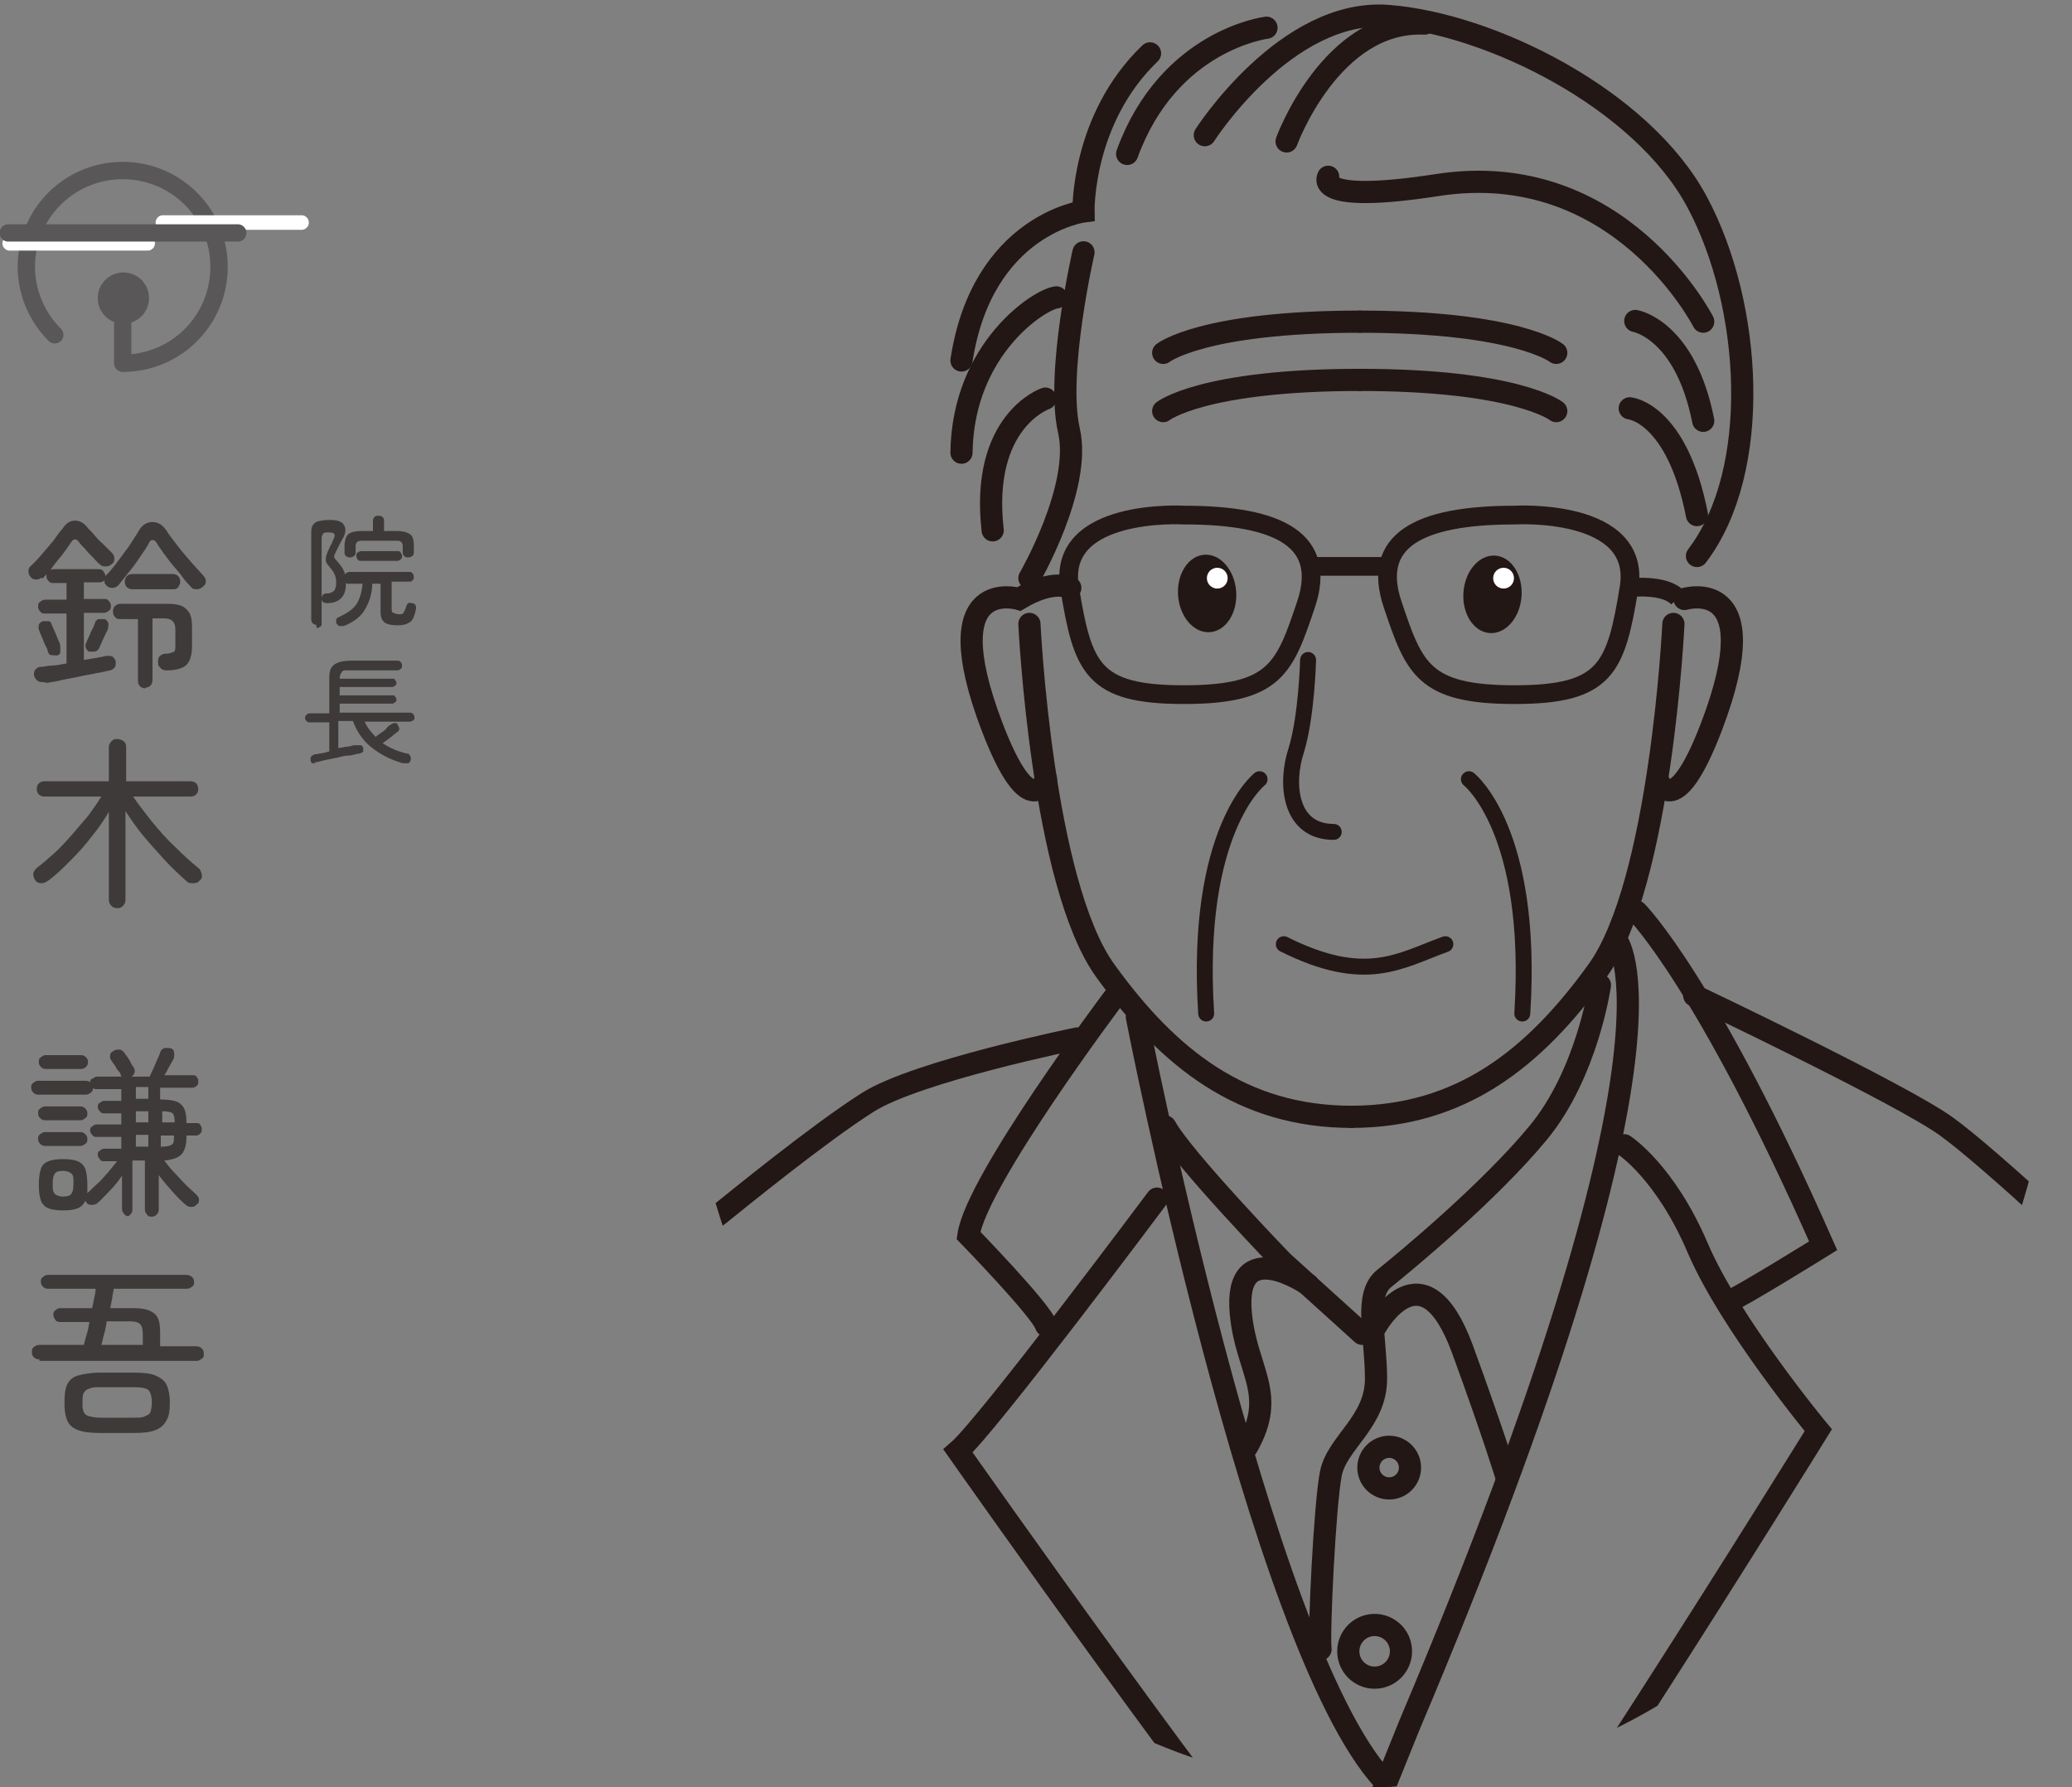 <?xml version="1.0" encoding="UTF-8"?>
<svg id="_レイヤー_1" xmlns="http://www.w3.org/2000/svg" xmlns:xlink="http://www.w3.org/1999/xlink" version="1.1" viewBox="0 0 298.9 257.8">
  <rect x="0" y="0" width="298.9" height="257.8" fill="#808080" stroke="none"/>
  <!-- Generator: Adobe Illustrator 29.2.1, SVG Export Plug-In . SVG Version: 2.1.0 Build 116)  -->
  <defs>
    <style>
      .st0, .st1, .st2, .st3, .st4, .st5 {
        fill: none;
      }

      .st1 {
        stroke-width: 3.2px;
      }

      .st1, .st2, .st5 {
        stroke-miterlimit: 10;
      }

      .st1, .st3, .st4, .st5 {
        stroke-linecap: round;
      }

      .st1, .st5 {
        stroke: #221714;
      }

      .st2 {
        stroke: #231815;
        stroke-width: 2.7px;
      }

      .st6 {
        fill: #3e3a39;
      }

      .st3 {
        stroke: #fff;
        stroke-width: 2.1px;
      }

      .st3, .st4 {
        stroke-linejoin: round;
      }

      .st7 {
        fill: #fff;
      }

      .st4 {
        stroke: #595757;
        stroke-width: 2.5px;
      }

      .st8 {
        fill: #221714;
      }

      .st9 {
        fill: #595757;
      }

      .st5 {
        stroke-width: 2.3px;
      }

      .st10 {
        clip-path: url(#clippath);
      }
    </style>
    <clipPath id="clippath">
      <ellipse class="st0" cx="197.5" cy="124.4" rx="101.4" ry="133.4"/>
    </clipPath>
  </defs>
  <g>
    <g>
      <path class="st4" d="M7.9,48.3c-2.5-2.5-4.1-6-4.1-9.8,0-7.7,6.2-13.9,13.9-13.9s13.9,6.2,13.9,13.9-6.2,13.9-13.9,13.9v-9.8"/>
      <circle class="st9" cx="17.8" cy="43" r="3.7"/>
    </g>
    <line class="st3" x1="1.4" y1="35.1" x2="21.3" y2="35.1"/>
    <line class="st3" x1="23.5" y1="32.1" x2="43.5" y2="32.1"/>
    <line class="st4" x1="1.2" y1="33.6" x2="34.3" y2="33.6"/>
  </g>
  <g>
    <path class="st6" d="M6,83.3c-.2.2-.5.3-.8.3-.3,0-.6-.1-.8-.4-.2-.2-.3-.5-.3-.8s.1-.6.3-.7c.5-.5,1-1,1.6-1.7s1.1-1.3,1.7-2c.5-.7.9-1.3,1.3-1.7.5-.8,1.1-1.2,1.8-1.2.7,0,1.3.3,1.9,1.1.3.3.7.7,1.1,1.2s.9.9,1.3,1.3c.4.4.8.8,1,1,.2.2.4.5.4.8s0,.6-.3.8c-.2.2-.5.4-.9.4s-.6,0-.9-.3c-.3-.2-.6-.6-1-1-.4-.4-.8-.8-1.1-1.2-.4-.4-.7-.7-.9-1-.2-.3-.4-.4-.6-.4s-.4.2-.6.5c-.3.5-.7,1-1.2,1.7-.5.6-1,1.2-1.5,1.9s-1,1.1-1.4,1.6h0ZM6.3,98.4c-.3,0-.6,0-.9-.2-.2-.2-.4-.4-.5-.8,0-.3,0-.6.2-.8s.4-.4.7-.4c.5,0,1.1-.2,1.8-.2.6,0,1.3-.2,2-.3v-7.2h-3.1c-.3,0-.5,0-.7-.3-.2-.2-.3-.4-.3-.7s0-.5.3-.7.4-.3.7-.3h3.1v-2.4h-1.8c-.3,0-.6,0-.8-.3-.2-.2-.3-.4-.3-.7s0-.6.3-.7c.2-.2.4-.3.8-.3h6.3c.3,0,.6,0,.8.3s.3.4.3.7c.6-.6,1.1-1.2,1.7-2,.6-.8,1.1-1.5,1.7-2.3.5-.8,1-1.5,1.4-2.2.5-.9,1.2-1.3,2-1.3s1.4.4,2,1.2c.4.7,1,1.4,1.6,2.2s1.3,1.6,1.9,2.3,1.3,1.4,1.8,2c.2.2.4.5.4.8,0,.3-.1.6-.4.8-.2.2-.5.4-.9.4s-.6,0-.9-.4c-.4-.4-.8-.8-1.2-1.4s-.9-1.1-1.4-1.7-.9-1.2-1.3-1.7c-.4-.6-.8-1.1-1-1.5-.2-.3-.4-.4-.6-.4s-.4.1-.5.4c-.3.6-.7,1.2-1.2,1.9s-1,1.5-1.6,2.2-1.1,1.4-1.6,2c-.2.2-.5.4-.8.4s-.6,0-.9-.3c-.3-.3-.4-.5-.3-.8-.2.2-.5.3-.7.3h-2.3v2.4h2.9c.3,0,.5,0,.7.3.2.2.3.4.3.7s0,.5-.3.7-.4.3-.7.3h-2.9v6.8c.6-.1,1.2-.2,1.8-.3s1-.2,1.5-.3c.3,0,.6,0,.8.1s.4.4.5.7c0,.3,0,.6-.1.8s-.4.4-.7.5c-.6.1-1.2.3-2,.4-.8.2-1.7.3-2.5.5s-1.7.3-2.5.5c-.8.2-1.5.3-2.1.4h0ZM8.2,94.5c-.3.1-.5,0-.8,0s-.4-.3-.5-.5c0-.3-.2-.6-.4-1s-.3-.8-.5-1.2-.3-.7-.4-1c-.1-.2,0-.5,0-.7.1-.2.3-.4.6-.5.3,0,.6,0,.8,0,.3,0,.4.3.5.6.1.2.2.5.4.9.2.4.3.8.5,1.2s.3.7.3,1c0,.3,0,.5,0,.8s-.3.4-.6.5h0ZM12.9,94c-.2,0-.4-.3-.5-.5s-.1-.5,0-.7c.1-.2.2-.5.4-.9.2-.4.3-.8.5-1.1s.3-.7.4-.9c0-.3.3-.5.5-.6.3,0,.5,0,.8,0s.5.3.6.5,0,.5,0,.8c0,.2-.2.5-.4.9-.2.4-.3.7-.5,1.1s-.3.7-.4.9c-.1.2-.3.4-.6.5-.3,0-.5,0-.8,0h0ZM21,99.3c-.3,0-.6-.1-.8-.3s-.3-.5-.3-.8v-8.9h-2.5c-.3,0-.6,0-.8-.3-.2-.2-.3-.4-.3-.8s.1-.6.3-.8.5-.3.8-.3h6.8c1.2,0,2.2.2,2.7.8.6.5.8,1.3.8,2.6v2.7c0,1.3-.3,2.2-.8,2.7s-1.5.8-2.8.8c-.3,0-.6,0-.9-.3s-.4-.4-.4-.8c0-.3,0-.7.2-.9.2-.2.5-.4.8-.4.7,0,1.1-.2,1.3-.3s.2-.5.2-1.1v-2c0-.6-.1-1-.4-1.3s-.7-.4-1.3-.4h-1.6v8.9c0,.3-.1.6-.3.8s-.5.3-.8.3h0ZM19.1,85c-.3,0-.6-.1-.8-.3s-.3-.5-.3-.8.1-.6.3-.8.5-.3.8-.3h5.8c.3,0,.6.1.8.3.2.2.3.5.3.8s-.1.5-.3.8-.5.3-.8.3h-5.8Z"/>
    <path class="st6" d="M16.9,131c-.3,0-.6-.1-.8-.3-.2-.2-.4-.5-.4-.9v-12.7c-.7,1.2-1.5,2.4-2.5,3.6-.9,1.2-1.9,2.3-3,3.4-1.1,1.1-2.1,2.1-3.2,2.9-.3.2-.6.4-1,.4-.4,0-.7-.1-.9-.4-.2-.3-.3-.6-.3-.9,0-.3.2-.6.5-.9.8-.6,1.6-1.3,2.5-2.1.9-.8,1.7-1.7,2.5-2.6s1.6-1.9,2.4-2.8c.7-1,1.4-1.9,1.9-2.8H6.4c-.3,0-.6-.1-.8-.3s-.3-.5-.3-.8.1-.6.3-.8.5-.3.8-.3h9.3v-4.9c0-.3.1-.6.4-.9s.5-.3.8-.3.6.1.9.3.4.5.4.9v4.9h9.3c.3,0,.6.1.8.3.2.2.3.5.3.8s-.1.6-.3.8-.5.3-.8.3h-8.3c.8,1.2,1.7,2.3,2.7,3.6,1,1.2,2.1,2.5,3.3,3.6,1.2,1.2,2.3,2.2,3.4,3.1.3.2.4.5.5.9s0,.7-.3.9c-.2.3-.5.4-.9.4s-.7,0-1-.3c-1-.9-2.1-1.9-3.1-3s-2.1-2.3-3.1-3.5-1.8-2.4-2.6-3.6v12.8c0,.4-.1.6-.4.9s-.5.3-.9.3h0Z"/>
    <path class="st6" d="M5.5,157.9c-.3,0-.5-.1-.7-.3s-.3-.4-.3-.7,0-.5.3-.7.4-.3.7-.3h6.9c.3,0,.5.1.7.3.2.2.3.4.3.7s0,.5-.3.7-.4.3-.7.3h-6.9ZM18.6,175.4c-.3,0-.5,0-.7-.3s-.3-.4-.3-.7v-4.8c-.5.7-1,1.4-1.7,2.1s-1.2,1.3-1.8,1.8c-.2.2-.5.3-.8.3s-.6,0-.8-.3c0,0-.1-.2-.2-.3-.2.5-.6.9-1.1,1.1-.5.2-1.2.3-2.1.3s-1.6-.1-2.1-.3-.9-.6-1.1-1.1c-.2-.6-.3-1.3-.3-2.3s.1-1.7.3-2.3.6-.9,1.1-1.1,1.2-.3,2.1-.3,1.6.1,2.1.3.9.6,1.1,1.1c.2.6.3,1.3.3,2.3v.6c0,.2,0,.4,0,.6,0,0,0,0,0,0,.5-.4.9-.9,1.5-1.4s1-1.1,1.5-1.6c.5-.6.9-1.1,1.3-1.6h-1.9c-.2,0-.5,0-.6-.3-.2-.2-.3-.4-.3-.6s0-.5.3-.6c.2-.2.4-.3.6-.3h2.5v-1.7h-3.6c-.2,0-.4,0-.6-.3-.2-.2-.3-.4-.3-.6s0-.5.3-.6c.2-.2.4-.3.6-.3h3.6v-1.6h-2.5c-.2,0-.4,0-.6-.3-.2-.2-.3-.4-.3-.6s0-.5.3-.6c.2-.2.4-.3.6-.3h2.5v-1.7h-3.6c-.2,0-.5,0-.6-.3-.2-.2-.3-.4-.3-.6s0-.5.3-.6.4-.3.6-.3h3.7c-.1,0-.2-.2-.2-.3,0-.2-.2-.4-.4-.6s-.3-.6-.5-.8-.3-.5-.5-.7c-.1-.2-.2-.5-.1-.7,0-.3.2-.5.5-.6.2-.2.5-.2.8-.2s.5.2.7.4c.1.2.3.4.5.7s.4.6.5.9c.2.3.3.5.4.6.1.2.2.5.1.7,0,.2-.2.4-.4.6h2.6c.1-.3.3-.7.5-1.1.2-.5.4-.9.6-1.4s.4-.8.4-1c.1-.3.3-.5.6-.6s.6,0,.9,0c.3.1.5.3.5.6.1.3,0,.5,0,.8-.1.2-.3.6-.6,1.1-.3.5-.5,1-.8,1.4h4.1c.2,0,.5,0,.6.3.2.2.2.4.2.6s0,.5-.2.6c-.2.2-.4.3-.6.3h-4.7v1.7h0c1.5,0,2.5.2,3,.7.6.5.8,1.4.8,2.7h1.4c.2,0,.5,0,.6.3.2.2.2.4.2.6s0,.4-.2.6-.4.3-.6.3h-1.4c0,1.3-.2,2.1-.7,2.7-.5.5-1.3.8-2.5.9.4.5.8,1.1,1.4,1.7s1.1,1.2,1.7,1.8c.6.6,1.1,1,1.5,1.4.2.2.4.4.4.7,0,.3,0,.6-.3.7-.2.3-.5.4-.8.4-.3,0-.6-.1-.8-.3-.6-.5-1.3-1.2-2-2-.7-.8-1.4-1.6-1.9-2.3v5c0,.3-.1.5-.3.7s-.4.3-.7.3-.5,0-.7-.3-.3-.4-.3-.7v-7.1h-1.8v7.1c0,.3-.1.5-.3.7-.2.2-.4.3-.7.3h0ZM6.5,161.6c-.3,0-.5-.1-.7-.3-.2-.2-.3-.4-.3-.7s0-.5.3-.7.4-.3.7-.3h5.1c.3,0,.5.1.7.3.2.2.3.4.3.7s0,.5-.3.7-.4.3-.7.3h-5.1ZM6.5,165.3c-.3,0-.5-.1-.7-.3s-.3-.4-.3-.7,0-.5.3-.7.4-.3.7-.3h5.1c.3,0,.5.1.7.3s.3.4.3.7,0,.5-.3.7-.4.3-.7.3h-5.1ZM6.6,154.2c-.3,0-.5-.1-.7-.3s-.3-.4-.3-.7,0-.5.3-.7.4-.3.7-.3h5.1c.3,0,.5.1.7.3s.3.4.3.7-.1.5-.3.7-.4.3-.7.3h-5.1ZM9.1,172.6c.6,0,1-.1,1.2-.4s.3-.7.3-1.5,0-1.2-.3-1.4c-.2-.2-.6-.4-1.2-.4s-1,.1-1.2.4-.3.7-.3,1.4,0,1.2.3,1.5c.2.2.6.4,1.2.4ZM19.6,158.5h1.8v-1.7h-1.8v1.7ZM19.6,161.9h1.8v-1.6h-1.8v1.6ZM19.6,165.4h1.8v-1.7h-1.8v1.7ZM23.3,161.9h1.9c0-.7-.1-1.1-.3-1.3s-.7-.3-1.5-.3h0v1.6h0ZM23.3,165.4h0c.8,0,1.2-.1,1.5-.3s.3-.6.3-1.3h0c0,0-1.9,0-1.9,0v1.7h0Z"/>
    <path class="st6" d="M5.7,196.1c-.3,0-.6-.1-.8-.3s-.3-.4-.3-.7,0-.6.3-.8.4-.3.8-.3h6.4c.1-.4.2-.9.4-1.5s.3-1.2.4-1.8h-4.2c-.3,0-.6-.1-.7-.3s-.3-.4-.3-.7,0-.5.3-.7c.2-.2.4-.3.7-.3h4.6c.1-.5.2-1,.3-1.5.1-.5.2-.9.2-1.3h-6.9c-.3,0-.5-.1-.7-.3s-.3-.4-.3-.7,0-.5.3-.7.4-.3.7-.3h20c.3,0,.6.1.8.3s.3.4.3.7,0,.5-.3.7-.4.3-.8.3h-10.5c0,.4-.2.8-.2,1.3-.1.5-.2,1-.3,1.5h3.5c1.4,0,2.3.3,2.9.8s.8,1.4.8,2.8v1.9h5.2c.3,0,.6.1.8.3s.3.4.3.8,0,.5-.3.7-.4.3-.8.3H5.7ZM14.4,206.7c-1.3,0-2.3-.1-3.1-.4s-1.3-.7-1.6-1.4-.4-1.5-.4-2.6.1-2,.4-2.6.8-1.1,1.6-1.3,1.8-.4,3.1-.4h4.9c1.3,0,2.4.1,3.1.4.7.3,1.3.7,1.6,1.3.3.6.5,1.5.5,2.6s-.1,2-.5,2.6c-.3.6-.8,1.1-1.6,1.4-.7.3-1.8.4-3.1.4h-4.9ZM14.5,204.5h4.8c.7,0,1.2,0,1.6-.2s.7-.3.8-.6.2-.8.2-1.4c0-.9-.2-1.5-.5-1.8-.4-.3-1.1-.4-2.1-.4h-4.8c-.7,0-1.2,0-1.6.2-.4.1-.6.3-.8.6s-.2.8-.2,1.4,0,1.1.2,1.4c.1.3.4.5.8.6.4.1.9.2,1.6.2h0ZM14.7,194h5.9v-1.5c0-.7-.1-1.2-.4-1.5-.3-.3-.8-.4-1.5-.4h-3.3c-.1.6-.2,1.3-.4,1.9s-.2,1.1-.4,1.5h0Z"/>
  </g>
  <g>
    <path class="st6" d="M45.6,90.1c-.2,0-.3,0-.5-.2-.1-.1-.2-.3-.2-.5v-12.3c0-.6,0-1,.2-1.3s.4-.5.8-.6.9-.2,1.6-.2c1.1,0,1.8.2,2.1.7s.3,1,0,1.7c-.2.3-.4.7-.6,1.1-.2.4-.4.8-.6,1.2-.1.3-.2.4-.2.6,0,.1.1.3.3.5.3.3.5.6.8,1,.2.3.4.7.5,1.1,0-.1.1-.2.2-.3.1,0,.3-.1.4-.1h8.6c.2,0,.4,0,.5.2.1.1.2.3.2.5s0,.4-.2.5c-.1.2-.3.2-.5.2h-2.5v3.8c0,.3,0,.6.2.7.2,0,.4.2.8.2s.6,0,.7-.2.3-.5.4-.9c0-.2.2-.4.3-.5s.4,0,.6,0c.4.1.6.4.5.9-.2.9-.4,1.5-.8,1.8s-1,.5-1.8.5-1.5-.1-1.9-.4c-.4-.3-.6-.8-.6-1.5v-4.1h-1.2c0,1.5-.5,2.8-1.1,3.8s-1.7,1.8-3,2.3c-.2,0-.4,0-.6,0-.2,0-.3-.2-.5-.4,0-.2,0-.3,0-.5s.2-.3.4-.4c1.1-.5,2-1.1,2.5-1.8.5-.8.8-1.8.9-3h-1.9c-.1,0-.2,0-.3,0s-.2-.1-.2-.2v.2c0,.9-.2,1.6-.7,2.1-.5.5-1.2.7-2,.7-.5,0-.8-.2-.8-.6,0-.5.2-.8.8-.8.5,0,.8-.2,1-.4s.3-.7.3-1.2-.1-.9-.3-1.3c-.2-.4-.5-.7-.8-1.1-.3-.3-.4-.6-.4-.8s0-.6.2-1c0-.2.2-.4.3-.7s.3-.6.4-.8c.1-.3.2-.5.3-.7.1-.3.1-.5,0-.6,0-.1-.4-.2-.8-.2s-.7,0-.8.2-.2.3-.2.7v12.2c0,.2,0,.4-.2.5s-.3.2-.5.2h0ZM50.5,80.4c-.2,0-.4,0-.6-.2s-.2-.3-.2-.6v-.8c0-.8.2-1.4.5-1.7s1-.5,2-.5h1.6v-1.4c0-.2,0-.4.2-.6.2-.2.3-.2.6-.2s.4,0,.6.2c.2.2.2.3.2.6v1.4h1.8c1,0,1.6.2,2,.5s.5.9.5,1.7v.8c0,.2,0,.4-.2.6-.2.1-.3.2-.6.2s-.4,0-.6-.2-.2-.3-.2-.6v-.6c0-.4,0-.6-.2-.8s-.4-.2-.9-.2h-4.6c-.4,0-.7,0-.9.2s-.2.4-.2.8v.6c0,.2,0,.4-.2.6-.2.1-.3.2-.5.2h0ZM52.1,80.9c-.2,0-.4,0-.5-.2-.1-.1-.2-.3-.2-.5s0-.4.2-.5.3-.2.5-.2h5.2c.2,0,.4,0,.5.2s.2.3.2.5,0,.3-.2.5c-.1.1-.3.2-.5.2h-5.2Z"/>
    <path class="st6" d="M45.7,110.1c-.2,0-.5,0-.6,0-.2,0-.3-.3-.3-.5,0-.2,0-.4.1-.5s.3-.2.5-.3c0,0,.3,0,.7-.1.4,0,.9-.2,1.4-.3v-4.2h-2.8c-.2,0-.3,0-.5-.2-.1-.1-.2-.3-.2-.4s0-.3.2-.5c.1-.1.3-.2.5-.2h2.8v-4.7c0-.7,0-1.3.2-1.7s.5-.7,1-.9c.5-.2,1.1-.3,2-.3h6.6c.2,0,.3,0,.5.2.1.1.2.3.2.5s0,.3-.2.5c-.1.1-.3.2-.5.2h-6.6c-.5,0-.8,0-1,0s-.4.2-.5.4-.2.4-.2.8h7.6c.2,0,.3,0,.4.2.1.1.2.3.2.4s0,.3-.2.4c-.1.1-.3.2-.4.2h-7.6v1.2h7.6c.2,0,.3,0,.4.2.1.1.2.3.2.4s0,.3-.2.4c-.1.1-.3.2-.4.2h-7.6v1.3h10.1c.2,0,.3,0,.5.2.1.1.2.3.2.5s0,.3-.2.4c-.1.1-.3.2-.5.2h-6.5c.4.9,1,1.6,1.6,2.2.2-.2.5-.4.8-.6.3-.2.6-.4.8-.7s.5-.4.6-.5c.2-.1.3-.2.5-.2.2,0,.4,0,.5.3s.2.3.2.5c0,.2-.1.4-.3.5-.3.2-.6.5-1,.8-.4.3-.8.6-1.1.8,1,.7,2.2,1.2,3.5,1.5.3,0,.4.2.5.4s.1.4,0,.6c0,.2-.2.4-.4.4s-.4,0-.7,0c-1.7-.5-3.1-1.2-4.4-2.2s-2.2-2.3-2.8-3.9h-2.1v3.9c.5,0,.9-.2,1.3-.2.4,0,.8-.2,1-.2.3,0,.5,0,.5,0,.2,0,.4,0,.5,0s.2.2.3.4c0,.2,0,.4,0,.5s-.3.2-.5.3c0,0-.2,0-.6.1s-.7.2-1.2.2-1,.2-1.5.3c-.5.1-1,.2-1.5.3s-.9.2-1.2.3c-.3,0-.5.1-.6.1h0Z"/>
  </g>
  <g class="st10">
    <g>
      <path class="st2" d="M170.8,74.3s-18.4-1.1-16.5,10.5,3.3,15.4,16.5,15.4,14.5-3.8,17.6-13-3.7-12.9-17.6-12.9Z"/>
      <path class="st5" d="M208.5,136.2c-6.6,2.4-11.5,5.9-23.3,0"/>
      <ellipse class="st8" cx="174.1" cy="85.7" rx="4.2" ry="5.6" transform="translate(-5.9 13.2) rotate(-4.3)"/>
      <circle class="st7" cx="175.6" cy="83.4" r="1.5"/>
      <path class="st2" d="M218.5,74.3s18.4-1.1,16.5,10.5-3.3,15.4-16.5,15.4-14.5-3.8-17.6-13,3.7-12.9,17.6-12.9Z"/>
      <ellipse class="st8" cx="215.3" cy="85.7" rx="5.6" ry="4.2" transform="translate(113.7 294) rotate(-85.7)"/>
      <circle class="st7" cx="216.9" cy="83.4" r="1.5"/>
      <path class="st5" d="M181.7,112.4s-9.4,7.3-7.7,33.8"/>
      <path class="st5" d="M211.9,112.4s9.4,7.3,7.7,33.8"/>
      <path class="st1" d="M165.9,7.7c-9.9,9.5-9.6,22.8-9.6,22.8,0,0-14.6,1.9-17.6,21.5"/>
      <path class="st1" d="M156.3,36.4s-4,17.4-2.1,25.7c1.9,8.2-5.7,21.3-5.7,21.3"/>
      <path class="st1" d="M152.4,42.9c-2.3.2-13.5,7.3-13.7,22.4"/>
      <path class="st1" d="M150.8,57.5s-9.4,3.2-7.6,19"/>
      <path class="st1" d="M173.8,19.5s11.7-18.3,26.4-17.2c14.7,1.1,36.6,11.9,44.6,26.8,8,14.9,9.4,38.8,0,51.1"/>
      <path class="st1" d="M191.6,25.5s-2.4,4,15.7,1.2c26.3-4.1,38.4,19.7,38.4,19.7"/>
      <path class="st1" d="M235.9,46.3s7.2,1.2,9.8,14.4"/>
      <path class="st1" d="M235.1,58.9s6.8.6,9.7,15.4"/>
      <path class="st1" d="M167.8,59.3s5.7-4.5,28.4-4.5"/>
      <path class="st1" d="M224.5,59.3s-5.7-4.5-28.4-4.5"/>
      <path class="st1" d="M167.8,50.9s5.7-4.5,28.4-4.5"/>
      <path class="st1" d="M224.5,50.9s-5.7-4.5-28.4-4.5"/>
      <path class="st1" d="M148.5,90s1.8,37.5,11,50.1c9.1,12.6,19.7,21,35.5,21"/>
      <path class="st1" d="M241.4,90s-1.8,37.5-11,50.1c-9.1,12.6-19.7,21-35.5,21"/>
      <path class="st1" d="M243,86.4s12.3-3.7,3.9,18.4c-5.5,14.4-7.8,7.6-7.8,7.6"/>
      <line class="st2" x1="189.1" y1="81.7" x2="200.2" y2="81.7"/>
      <path class="st1" d="M160.7,143.9s-19.8,26.3-21,34.3c0,0,10.6,10.9,11.2,13"/>
      <path class="st1" d="M166.9,172.9s-24.5,32.8-28.7,36.4c0,0,41,58.3,52.2,70.1"/>
      <path class="st1" d="M164,146.7s17.6,90.4,35.5,110"/>
      <path class="st1" d="M233.1,135.5s12.5,13.4-29.8,113.4c-24.8,61.2-26.6,67.4-31.6,78.9-5,11.5-3.8,66.5-2.7,69.8"/>
      <path class="st1" d="M234.3,165.2s5.9,3.8,10.6,14.8,17.4,26.3,17.4,26.3c0,0-46.1,74.5-60.6,91.6-14.5,17.1-31.3,33.4-31.3,33.4"/>
      <path class="st1" d="M236.1,131.5s10.1,10.1,26.9,48.2c0,0-12.4,7.7-13.6,8"/>
      <path class="st1" d="M155.4,149.8s-23.1,4.7-30.2,9.2-18.6,13.9-21.6,16.3c-3,2.4-10.1,5.6-9.5,10.9.6,5.3-5.3,54.4-4.4,64.4s.9,33.1,1.8,39.9-.9,11.5-.3,15.7,6.8,25.4,9.8,30.7"/>
      <path class="st1" d="M96.5,200.1s-.3,4.1,3.8,13.6,13.3,24.8,12.1,38.1"/>
      <path class="st1" d="M230.8,142.1s-1.8,12.7-8.9,21.3c-7.1,8.6-19.2,18.6-22.2,21-3,2.4-1.2,8.3-1.2,14.5s-5.6,9.2-6.5,13.6-1.8,23.4-1.5,25.4"/>
      <path class="st1" d="M198.5,191.3s6.8-12.2,12.5,3.4c4.6,12.6,6.4,18.6,6.4,18.6"/>
      <path class="st1" d="M196.5,192.4l-11.5-10.4s-14.4-14.9-16.9-19.5"/>
      <path class="st1" d="M188.7,185.3s-10.8-7.4-9.7,4.2c.8,8.3,5.3,11.5.9,19.2"/>
      <path class="st1" d="M244.4,143.6s29.9,14.2,36.4,18.9,23.4,20.7,23.4,20.7c0,0,10,59.4,8.9,70.6-1.2,11.2-8.9,61.5-10.6,72.1-1.8,10.6-12.4,33.1-10,33.1"/>
      <path class="st1" d="M301.4,195.9s-11.5,23.1-16.9,34.6-7.7,20.7-7.7,20.7"/>
      <circle class="st1" cx="200.4" cy="211.7" r="3"/>
      <circle class="st1" cx="198.3" cy="238.2" r="3.8"/>
      <path class="st2" d="M234.9,84.8s5.3-.7,7.2,1.5"/>
      <path class="st1" d="M154.4,84.8s-2.4-1.4-7.4,1.6c0,0-12.3-3.7-3.9,18.4,5.5,14.4,7.8,7.6,7.8,7.6"/>
      <path class="st1" d="M182.7,4s-14.1,1.7-20.1,18.2"/>
      <path class="st1" d="M185.6,20.4s6.4-17.6,19.9-17"/>
      <path class="st5" d="M188.7,95.2s-.2,8.1-1.7,13c-1.6,4.8-1,11.8,5.4,11.8"/>
    </g>
  </g>
</svg>